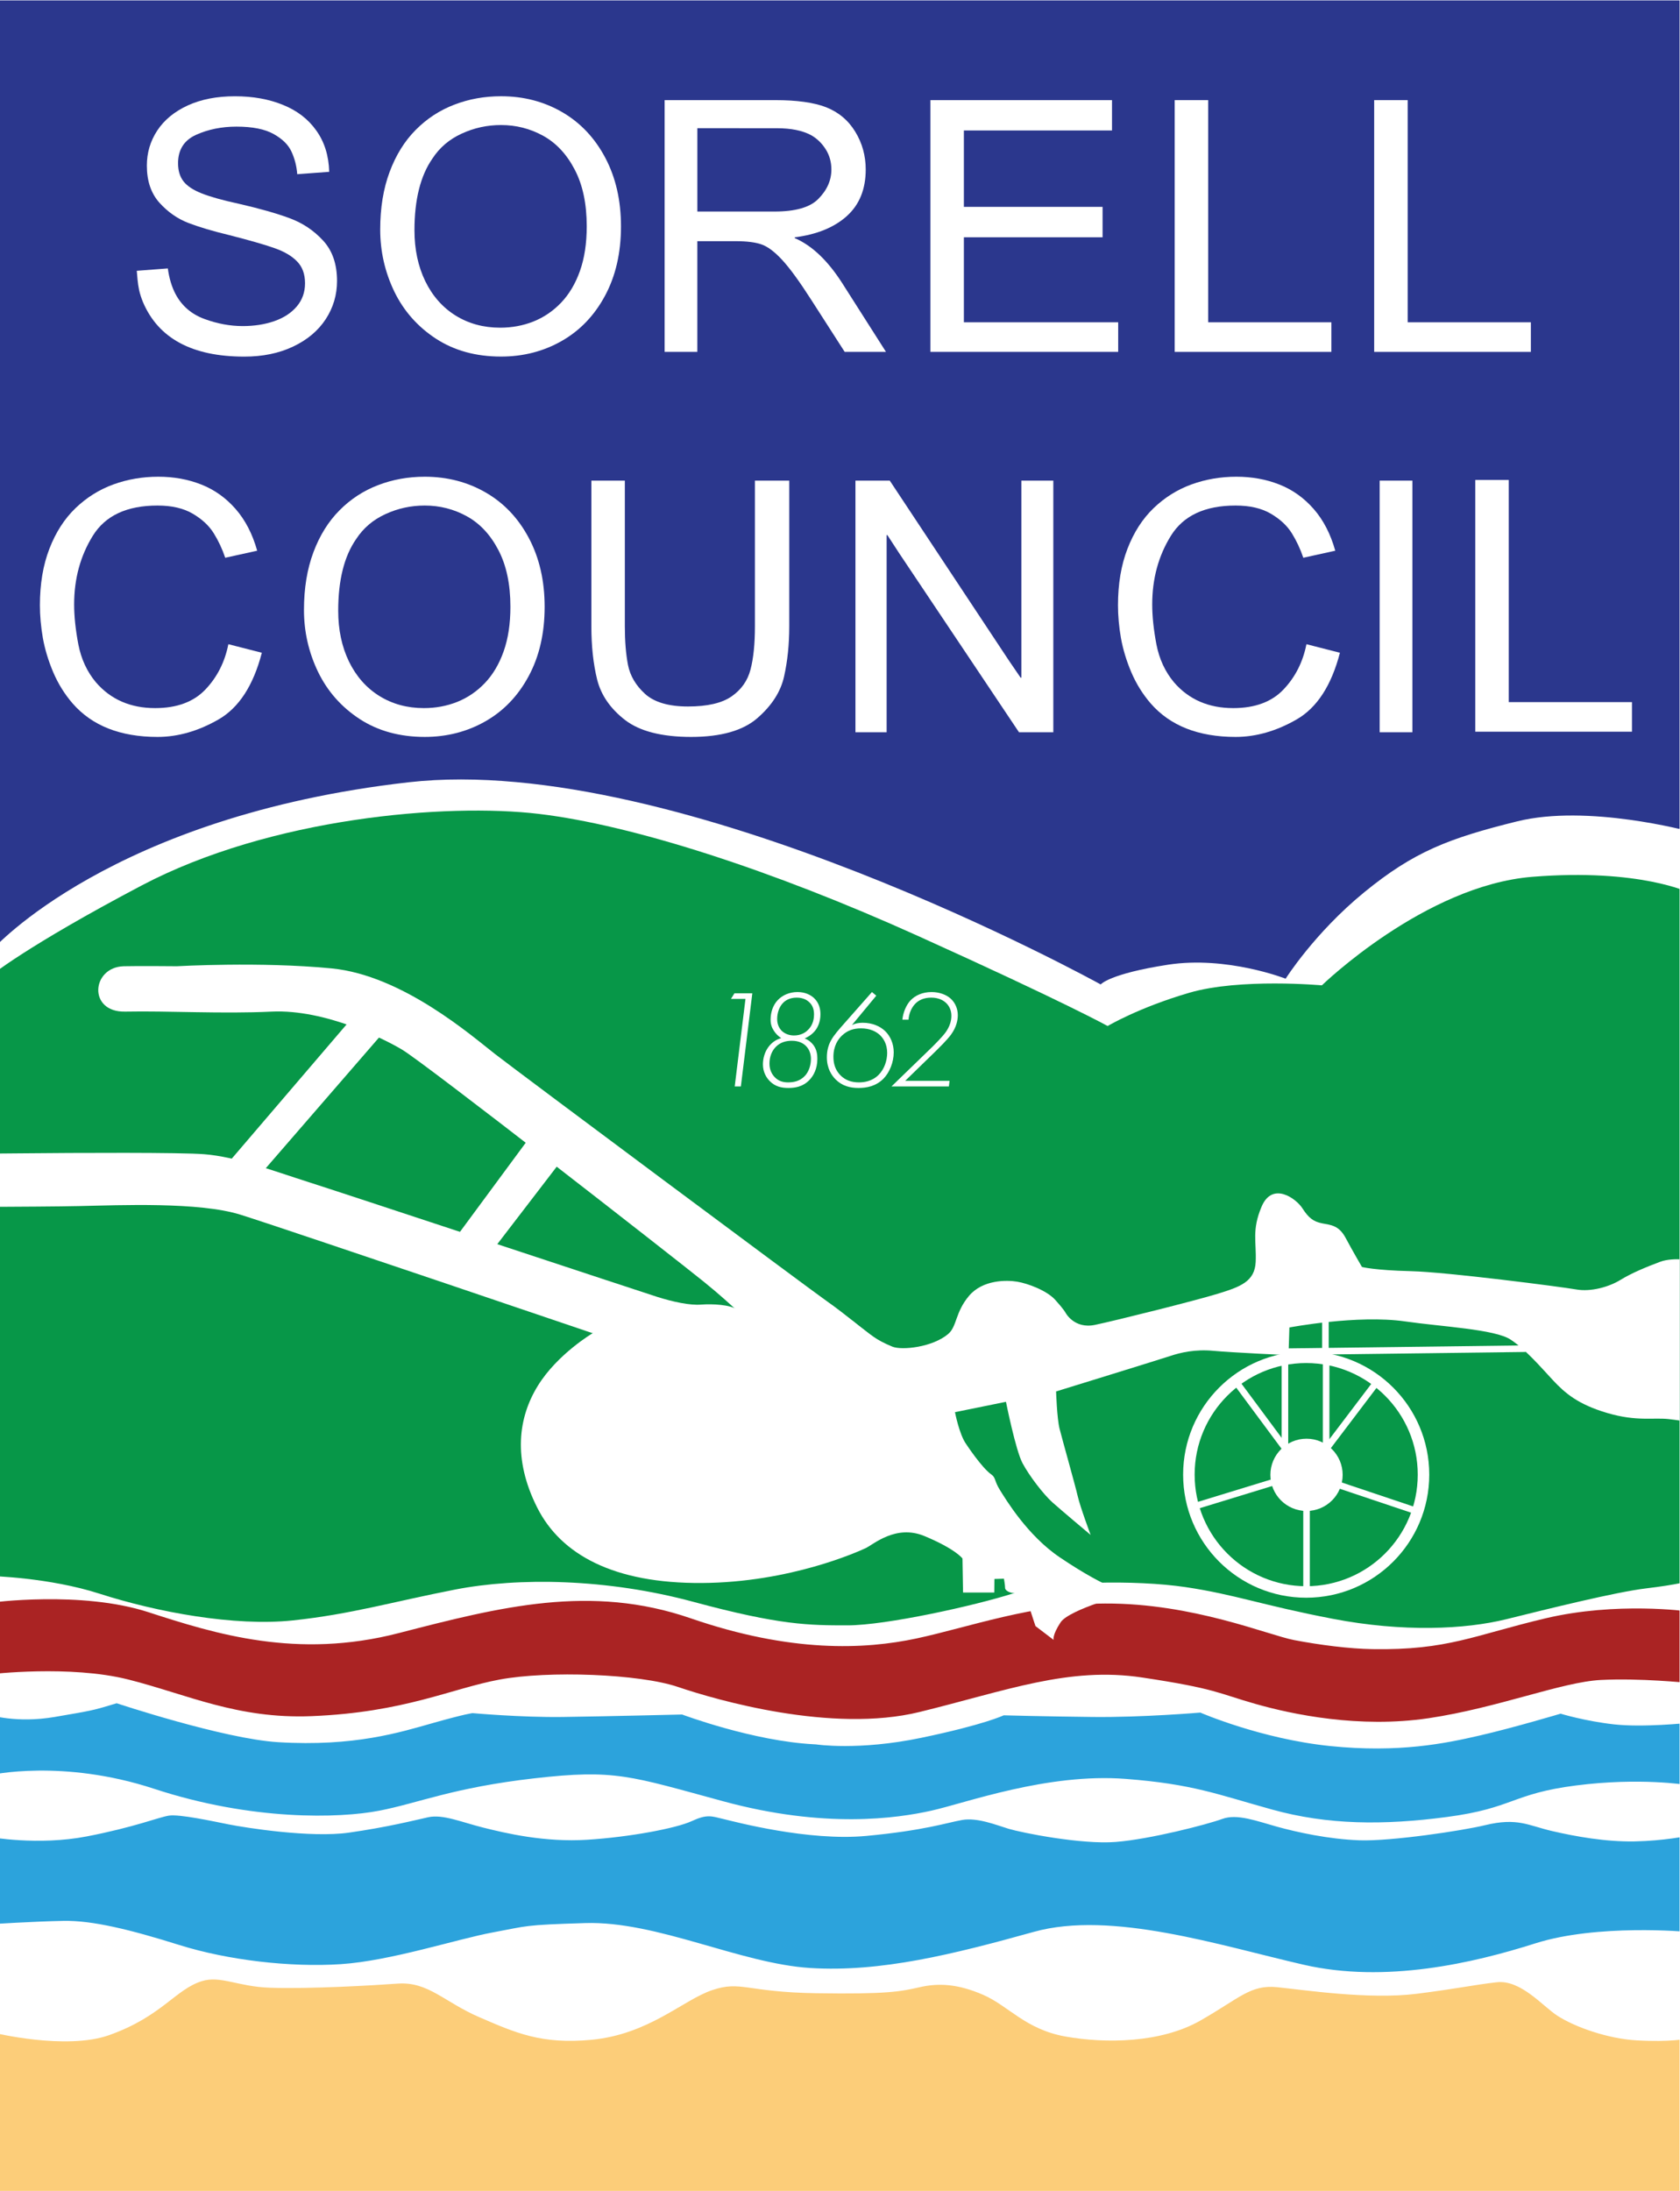 <?xml version="1.0" encoding="UTF-8" standalone="no"?>
<svg height="359.893" viewBox="0 0 276 359.893" width="276" xmlns="http://www.w3.org/2000/svg" xmlns:xlink="http://www.w3.org/1999/xlink">
   <rect x="0" y="0" width="276" height="359.893" fill="#333333" stroke="none"/>
   <clipPath id="a">
      <path d="m81.355 48.189h64.346v83.906h-64.346z"/>
   </clipPath>
   <clipPath id="b">
      <path d="m81.355 48.189h64.346v83.906h-64.346z"/>
   </clipPath>
   <clipPath id="c">
      <path d="m81.355 48.189h64.346v83.906h-64.346z"/>
   </clipPath>
   <g transform="matrix(1.25 0 0 -1.25 -235.335 696.056)">
      <path d="m188.268 268.93h220.797v287.915h-220.797z" fill="#fff"/>
      <path d="m188.272 268.93h220.797v287.915h-220.797z" fill="#fff"/>
      <g clip-path="url(#a)" transform="matrix(3.431 0 0 3.431 -90.889 103.575)">
         <g fill="#2b378d" transform="translate(81.051 132.203)">
            <path d="m0 0h64.991v-31.929c0 0-3.859 1.048-6.567.376-2.613-.648-3.952-1.159-5.857-2.718-1.905-1.559-3.007-3.307-3.007-3.307 0 0-2.252.882-4.503.536-2.252-.347-2.582-.756-2.582-.756 0 0-16.12 8.924-26.511 7.743-11.396-1.295-15.921-6.389-15.921-6.389z"/>
         </g>
         <g fill="#079748" transform="translate(80.956 94.701)">
            <path d="m0 0c0 0 1.389 1.154 5.835 3.495 4.933 2.598 11.67 3.165 15.228 2.739 3.557-.425 8.871-2.125 14.516-4.676 5.645-2.55 7.258-3.447 7.258-3.447 0 0 1.186.708 3.131 1.275 1.944.567 5.075.283 5.075.283 0 0 3.938 3.826 8.065 4.157 4.127.33 6.025-.614 6.025-.614v-26.356c0 0-.475-.142-1.661-.283-1.186-.142-3.773-.788-5.36-1.181-1.583-.391-3.953-.504-6.657.016-2.704.519-3.732.929-5.63 1.212-1.897.283-5.123.236-6.594-.236-1.47-.472-4.886-1.228-6.356-1.228-1.471 0-2.581.002-5.902.899-3.32.898-6.717.943-9.136.471-2.42-.473-3.985-.945-6.215-1.181-2.229-.236-5.206.317-7.4 1.023-1.939.625-4.174.677-4.174.677z"/>
         </g>
         <g fill="#aa2323" transform="translate(130.94 69.292)">
            <path d="m0 0c-.994.189-3.882 1.417-7.243 1.401-2.778-.013-5.238-.913-7.226-1.338-1.989-.425-4.813-.551-8.647.771-3.835 1.323-7.29.441-11.188-.566-3.897-1.008-7.022-.032-9.594.803-2.572.834-6.043.362-6.043.362v-2.74c0 0 3.046.362 5.286-.204 2.241-.567 4.166-1.515 7.006-1.402 3.566.142 5.349 1.055 7.211 1.402 1.862.346 5.349.22 6.833-.284 1.483-.504 5.901-1.779 9.246-.96 3.345.818 5.712 1.747 8.537 1.322 2.824-.425 2.887-.598 4.323-1.007 1.436-.41 3.992-.945 6.643-.552 2.651.394 5.097 1.386 6.596 1.465 1.499.078 3.313-.11 3.313-.11v2.739c0 0-2.698.378-5.428-.268-2.729-.645-3.739-1.228-6.627-1.18-.885.014-2.004.157-2.998.346"/>
         </g>
         <g fill="#2ca3dc" transform="translate(80.952 66.432)">
            <path d="m0 0c0 0 1.031-.336 2.504-.084 1.497.256 1.468.251 2.377.525 0 0 4.103-1.365 6.186-1.491 2.921-.177 4.67.378 5.933.735 1.262.357 1.514.378 1.514.378 0 0 1.852-.168 3.451-.147 1.599.021 4.576.094 4.576.094 0 0 2.716-1.021 5.06-1.141.021-.001.042-.002.063-.003 0 0 1.619-.252 4.039.252 2.419.504 3.156.861 3.156.861 0 0 1.493-.042 3.408-.063 1.915-.021 4.124.168 4.124.168 0 0 2.314-1.008 4.965-1.281 2.651-.273 4.439.105 5.722.399 1.284.294 3.114.84 3.114.84 0 0 .926-.284 2.041-.409 1.115-.126 2.798.052 2.798.052l-.021-2.372c0 0-1.767.294-4.229-.021-2.461-.315-2.398-.871-4.944-1.207-2.439-.322-4.565-.305-6.69.283-2.125.588-3.034.977-5.618 1.176-3.008.231-6.122-.924-7.447-1.218-1.326-.294-4.082-.693-7.953.357-3.585.972-4.145 1.239-7.258.882-3.114-.357-4.418-.945-5.933-1.239-1.515-.294-4.873-.394-8.626.84-3.514 1.154-6.27.525-6.27.525z"/>
         </g>
         <g fill="#2ca3dc" transform="translate(80.973 61.75)">
            <path d="m0 0c0 0 1.852-.336 3.703.021 1.851.357 2.756.735 3.156.798.399.063 1.662-.21 2.293-.336.631-.126 3.135-.525 4.607-.315 1.473.21 2.462.462 3.03.588.568.126 1.283-.19 2.125-.399.842-.21 2.335-.567 3.976-.462 1.641.105 3.409.441 3.998.714.589.273.757.189 1.199.084.442-.105 3.261-.861 5.491-.651 2.23.21 3.072.504 3.661.609.589.105 1.304-.189 1.788-.336.484-.147 2.777-.609 4.103-.504 1.325.105 3.513.672 4.081.882.568.209 1.326-.084 2.083-.294.758-.21 1.978-.483 3.177-.525 1.199-.042 3.943.369 4.797.577 1.251.305 1.662-.01 2.566-.22.905-.21 2.062-.42 3.177-.399 1.115.021 2.02.21 2.02.21l-.021-3.674c0 0-3.429.315-5.807-.441-2.377-.756-5.742-1.539-8.878-.818-3.198.734-7.357 2.087-10.33 1.259-3.093-.861-5.87-1.553-8.563-1.385-2.693.168-5.87 1.805-8.626 1.721-2.397-.073-2.167-.105-3.534-.357-1.368-.252-3.914-1.092-5.828-1.217-1.915-.126-4.313.147-6.185.734-1.873.588-3.325.945-4.44.924-1.115-.021-2.777-.126-2.777-.126z"/>
         </g>
         <g fill="#fccd79" transform="translate(81.114 54.256)">
            <path d="m0 0c0 0 2.771-.682 4.43-.094 2.009.712 2.54 1.753 3.548 2.067.719.225 1.385-.21 2.602-.251 1.533-.053 3.972.09 4.902.157 1.176.084 1.774-.703 3.139-1.291 1.364-.588 2.367-1.043 4.283-.861 2.204.21 3.505 1.522 4.618 1.9 1.113.378 1.291-.074 3.999-.116 2.708-.041 3.223.063 3.957.231.735.168 1.47.126 2.435-.293.966-.42 1.617-1.323 3.149-1.596 1.533-.273 3.653-.252 5.165.609 1.511.861 1.92 1.385 2.949 1.28 1.029-.105 3.517-.482 5.343-.252 1.609.204 2.154.338 3.065.441.923.105 1.762-.92 2.32-1.28.682-.441 1.941-.882 3.033-.945 1.32-.076 1.91.063 1.91.063l.042-6.109h-64.889z"/>
         </g>
         <g fill="#fff" transform="translate(114.171 81.398)">
            <path d="m0 0c .596-.43.695-.585 1.374-.866.363-.151 1.544-.022 2.14.485.339.289.265.828.795 1.457.529.629 1.451.612 1.848.546.397-.066 1.125-.331 1.456-.695.331-.364.398-.497.398-.497 0 0 .331-.629 1.125-.463.795.166 3.84.927 4.7 1.192.861.264 1.424.463 1.457 1.224.033.762-.156 1.211.226 2.113.414.977 1.324.309 1.561-.06.241-.375.425-.513.756-.579.331-.067.64-.067.905-.563.265-.497.623-1.109.623-1.109 0 0 .48-.127 1.871-.16 1.39-.033 5.776-.602 6.338-.701.563-.099 1.258.099 1.689.364.43.265.993.497 1.522.695.53.199 1.358.034 1.358.034l.397-6.29c0 0-.828.166-1.424.232-.595.066-1.224-.099-2.35.232-1.125.331-1.622.761-2.085 1.257-.464.497-1.026 1.159-1.622 1.556-.596.397-2.659.496-4.038.696-1.832.264-4.436-.232-4.436-.232l-.033-1.06c0 0-2.185.1-2.88.166-.695.066-1.258-.066-1.655-.199-.397-.132-4.369-1.357-4.369-1.357 0 0 .033-1.026.132-1.423.099-.398.596-2.152.695-2.582.099-.43.496-1.49.496-1.49 0 0-1.152.966-1.467 1.25-.339.306-.877 1.001-1.142 1.498-.265.496-.634 2.35-.634 2.35l-1.953-.397c0 0 .165-.861.43-1.225 0 0 .593-.902.96-1.159.179-.125.11-.243.331-.596.22-.352 1.051-1.743 2.295-2.581 1.939-1.308 2.67-1.369 2.67-1.369 0 0-2.311-.615-2.642-1.122-.332-.508-.265-.671-.265-.671l-.696.53c0 0-.193.58-.215.668-.022.088-.066.132-.242.309-.177.176-.199.286-.353.286-.155 0-.354.089-.354.199 0 .11-.044.353-.044.353l-.364-.011-.005-.519h-1.197l-.022 1.303c0 0-.253.359-1.457.86-1.101.458-1.964-.331-2.251-.463-.287-.133-2.891-1.313-6.267-1.335-3.377-.023-5.403 1.084-6.311 2.88-.95 1.875-.729 3.464.022 4.678.75 1.214 2.096 2.008 2.096 2.008 0 0 .447.287 2.152.519 1.704.231 2.317.264 3.558.298 1.241.033 4.253-.348 4.253-.348z"/>
         </g>
         <g fill="none" stroke="#fff" stroke-width=".441" transform="translate(135.892 75.63)">
            <path d="m0 0c0-2.482-2.012-4.494-4.494-4.494-2.481 0-4.493 2.012-4.493 4.494 0 2.482 2.012 4.494 4.493 4.494 2.482 0 4.494-2.012 4.494-4.494z"/>
         </g>
         <g fill="#fff" stroke="#fff" stroke-width=".252" transform="translate(127.169 74.43)">
            <path d="m0 0l3.244.993"/>
         </g>
         <g fill="#fff" stroke="#fff" stroke-width=".252" transform="translate(128.742 79.141)">
            <path d="m0 0l1.964-2.648"/>
         </g>
         <g fill="#fff" stroke="#fff" stroke-width=".252" transform="translate(130.584 79.891)">
            <path d="m0 0v-3.575"/>
         </g>
         <g fill="#fff" stroke="#fff" stroke-width=".252" transform="translate(132.162 79.958)">
            <path d="m0 0v-3.531"/>
         </g>
         <g fill="#fff" stroke="#fff" stroke-width=".252" transform="translate(134.06 79.119)">
            <path d="m0 0l-2.141-2.825"/>
         </g>
         <g fill="#fff" stroke="#fff" stroke-width=".252" transform="translate(135.538 74.264)">
            <path d="m0 0l-3.156 1.059"/>
         </g>
         <g fill="#fff" stroke="#fff" stroke-width=".252" transform="translate(131.412 71.175)">
            <path d="m0 0v3.531"/>
         </g>
         <g fill="#fff" transform="translate(132.669 75.622)">
            <path d="m0 0c0-.695-.563-1.258-1.258-1.258-.694 0-1.258.563-1.258 1.258 0 .695.564 1.258 1.258 1.258.695 0 1.258-.563 1.258-1.258"/>
         </g>
         <g fill="none" stroke="#fff" stroke-width=".252" transform="translate(132.669 75.622)">
            <path d="m0 0c0-.695-.563-1.258-1.258-1.258-.694 0-1.258.563-1.258 1.258 0 .695.564 1.258 1.258 1.258.695 0 1.258-.563 1.258-1.258z"/>
         </g>
         <g fill="#fff" stroke="#fff" stroke-width=".252" transform="translate(130.595 80.338)">
            <path d="m0 0l9.202.116"/>
         </g>
         <g fill="#fff" stroke="#fff" stroke-width=".252" transform="translate(132.135 80.438)">
            <path d="m0 0v1.109"/>
         </g>
         <g fill="#fff" transform="translate(80.811 87.935)">
            <path d="m0 0c .608-.008.368-.009 1.258 0 2.297.023 6.234.039 7.117-.033 1.225-.099 2.516-.596 4.071-1.092 1.556-.497 12.645-4.171 13.274-4.37.629-.198 1.258-.331 1.688-.298.431.033 1.126 0 1.39-.198.265-.199.563-.497.563-.497l-5.826-.927v.431c0 0-12.181 4.137-13.77 4.634-1.589.497-4.601.364-6.19.331-.9-.019-2.286-.024-3.376-.031-2.166-.012-1.824 2.073-.199 2.05"/>
         </g>
         <g fill="#fff" transform="translate(88.142 95.102)">
            <path d="m0 0c0 0 3.211.182 5.925-.083 2.714-.265 5.363-2.582 6.256-3.277.894-.695 12.049-9.003 12.711-9.467.662-.463 1.622-1.258 1.622-1.258l-4.236.1c0 0-.928.959-2.119 1.919-1.192.96-10.626 8.325-11.536 8.872-.617.37-2.913 1.555-4.998 1.456-1.902-.091-3.939.033-5.611 0-1.434-.028-1.291 1.705-.05 1.738.542.014 2.036 0 2.036 0"/>
         </g>
         <g fill="#fff" transform="translate(90.046 87.505)">
            <path d="m0 0l4.899 5.726 1.423-.298-5.163-5.958z"/>
         </g>
         <g fill="#fff" transform="translate(98.686 84.526)">
            <path d="m0 0l3.078 4.171 1.291-.795-2.946-3.84z"/>
         </g>
      </g>
      <g fill="#fff" transform="matrix(.383 0 0 -.383 184.215 254.664)">
         <path d="m88.949-567.951l11.486 2.937q-4.372 16.837-14.847 22.874-10.442 6.004-20.948 6.004-19.121 0-29.138-11.486-4.111-4.764-6.656-10.703-2.513-5.939-3.557-11.747-1.012-5.841-1.012-11.225 0-10.996 3.263-19.415 3.263-8.451 8.973-13.933 5.71-5.482 12.987-8.125 7.276-2.643 15.401-2.643 7.994 0 14.749 2.676 6.787 2.676 11.779 8.386 4.992 5.71 7.407 14.325l-10.964 2.415q-1.534-4.536-3.948-8.419-2.415-3.883-7.179-6.689-4.764-2.806-12.106-2.806-15.76 0-22.188 10.344-6.428 10.344-6.428 23.591 0 6.069 1.436 13.672 1.468 7.603 6.069 13.085 7.635 8.81 20.296 8.81 11.159 0 17.229-6.363 6.069-6.363 7.896-15.564z"/>
         <path d="m114.893-579.698q0-11.127 3.23-19.774 3.23-8.647 8.941-14.39 5.71-5.775 13.215-8.647 7.505-2.904 16.054-2.904 11.584 0 20.981 5.449 9.397 5.449 14.781 15.662 5.384 10.181 5.384 23.526 0 13.607-5.482 23.787-5.449 10.148-14.847 15.499-9.397 5.351-20.818 5.351-12.889 0-22.319-6.134-9.43-6.167-14.292-16.184-4.829-10.05-4.829-21.242zm11.747.261q0 9.789 3.687 17.424 3.72 7.635 10.409 11.812 6.722 4.177 15.303 4.177 6.069 0 11.42-2.121 5.384-2.154 9.495-6.461 4.144-4.34 6.461-10.898 2.317-6.559 2.317-15.271 0-11.649-4.144-19.513-4.111-7.864-10.8-11.551-6.689-3.687-14.455-3.687-7.113 0-13.476 2.937-6.363 2.904-10.05 8.549-6.167 8.843-6.167 24.603z"/>
         <path d="m269.639-624.075h11.779v49.989q0 9.267-1.762 17.163-1.729 7.864-9.169 14.325-7.407 6.461-22.743 6.461-15.108 0-22.678-5.808-7.537-5.841-9.561-13.835-1.99-8.027-1.99-18.305v-49.989h11.486v49.989q0 7.635 1.077 13.248 1.109 5.612 5.873 9.952 4.797 4.307 14.716 4.307 10.017 0 15.01-3.491 4.992-3.491 6.461-9.234 1.501-5.743 1.501-14.781z"/>
         <path d="m304.132-537.736v-86.339h11.779l40.885 61.736 4.013 5.873h.261v-67.609h10.964v86.339h-11.779l-41.146-61.475-4.013-6.167h-.261v67.642z"/>
         <path d="m458.898-567.951l11.486 2.937q-4.372 16.837-14.847 22.874-10.442 6.004-20.948 6.004-19.121 0-29.138-11.486-4.111-4.764-6.656-10.703-2.513-5.939-3.557-11.747-1.012-5.841-1.012-11.225 0-10.996 3.263-19.415 3.263-8.451 8.973-13.933 5.71-5.482 12.987-8.125 7.276-2.643 15.401-2.643 7.994 0 14.749 2.676 6.787 2.676 11.779 8.386 4.992 5.71 7.407 14.325l-10.964 2.415q-1.534-4.536-3.948-8.419-2.415-3.883-7.179-6.689-4.764-2.806-12.106-2.806-15.76 0-22.188 10.344-6.428 10.344-6.428 23.591 0 6.069 1.436 13.672 1.468 7.603 6.069 13.085 7.635 8.81 20.296 8.81 11.159 0 17.229-6.363 6.069-6.363 7.896-15.564z"/>
         <path d="m484.026-537.736v-86.339h11.225v86.339z"/>
      </g>
      <g clip-path="url(#b)" fill="#fff" transform="matrix(3.431 0 0 3.431 -88.437 103.575)">
         <g transform="matrix(1 0 0 -1 136.982 104.056)">
            <path d="m .179-.029v-9.642h1.283v8.509h4.719v1.133z"/>
         </g>
      </g>
      <g fill="#fff" transform="matrix(.383 0 0 -.383 184.215 254.664)">
         <path d="m262.708-416.217h2.108l3.928-31.951h-6.132l-1.198 1.916h4.982z"/>
         <path d="m286.707-432.696c.575-.24 2.491-1.102 3.832-2.97.671-.958 1.581-2.683 1.581-5.317 0-1.772-.431-3.88-2.204-5.557-1.198-1.102-3.066-2.06-5.653-2.06-2.683 0-5.126 1.006-6.802 2.778-1.677 1.772-2.443 4.263-2.443 6.706 0 1.533.383 2.635 1.054 3.689.671 1.102 1.629 2.012 2.587 2.635-1.389.383-3.018 1.198-4.407 3.066-1.198 1.629-1.868 3.784-1.868 5.94 0 2.635 1.15 4.503 2.299 5.7 1.868 1.916 4.072 2.395 6.419 2.395 2.156 0 4.934-.335 7.233-2.73 1.341-1.389 2.73-3.736 2.73-7.281 0-1.437-.192-3.114-1.341-4.694-.671-.91-1.677-1.772-3.018-2.299zm-3.689-1.006c-1.677 0-3.162-.623-4.168-1.581-.719-.719-1.581-2.012-1.581-4.072 0-2.156.766-4.311 2.108-5.605.719-.719 2.156-1.724 4.599-1.724 2.347 0 3.641.958 4.168 1.437 1.437 1.245 1.772 2.874 1.772 4.311 0 2.347-.814 4.12-2.108 5.365-.958.958-2.491 1.868-4.79 1.868zm-2.012 16.095c-1.629 0-3.305-.383-4.694-1.916-.91-1.006-1.677-2.443-1.677-4.551 0-2.347.814-4.407 2.299-5.844 1.485-1.437 3.353-1.964 5.365-1.964 2.539 0 3.976.958 4.742 1.677 1.533 1.437 1.82 3.353 1.82 4.551 0 2.156-.719 4.359-2.06 5.796-1.772 1.916-4.024 2.251-5.796 2.251z"/>
         <path d="m309.796-448.6l-9.341 10.587c-2.06 2.347-3.641 4.072-4.694 5.988-.958 1.724-1.437 3.641-1.437 5.796 0 3.832 1.629 6.227 3.018 7.617 2.204 2.204 4.886 2.922 7.856 2.922 2.635 0 5.94-.527 8.575-3.209 2.06-2.108 3.497-5.605 3.497-9.006 0-2.97-1.15-5.557-2.922-7.281-1.772-1.724-4.503-2.874-7.712-2.874-1.485 0-2.587.24-3.689.766l8.335-10.06zm-4.503 30.993c-2.443 0-4.599-.719-6.275-2.395-1.82-1.82-2.443-4.024-2.443-6.371 0-3.784 1.629-6.084 2.97-7.329 1.82-1.724 3.928-2.443 6.515-2.443 3.018 0 5.126 1.054 6.467 2.299 1.198 1.15 2.491 3.066 2.491 6.132 0 2.635-.958 5.557-2.97 7.569-2.299 2.251-5.078 2.539-6.754 2.539z"/>
         <path d="m336.191-416.217l.24-1.916h-15.233l10.539-10.251c3.784-3.689 5.03-5.365 5.221-5.653 1.772-2.443 2.299-4.79 2.299-6.658 0-2.251-.958-4.311-2.443-5.653-1.485-1.341-3.88-2.251-6.563-2.251-3.162 0-5.605 1.198-7.138 2.778-1.533 1.581-2.635 4.215-2.874 6.706h2.108c.144-2.108 1.006-4.12 2.299-5.461 1.198-1.245 2.97-2.108 5.509-2.108 2.539 0 4.215.958 5.174 1.916.862.862 1.724 2.251 1.724 4.311 0 1.724-.527 3.641-1.964 5.653-1.15 1.581-3.497 3.928-4.647 5.078l-13.94 13.509z"/>
      </g>
      <g clip-path="url(#c)" fill="#fff" transform="matrix(3.431 0 0 3.431 -88.437 103.575)">
         <g transform="matrix(1 0 0 -1 85.794 118.604)">
            <path d="m .091-3.134l1.192-.091q.08.576.299.988.361.674 1.101.947.74.273 1.469.273.667 0 1.21-.189.543-.189.86-.561.317-.375.317-.889 0-.528-.306-.838-.302-.313-.867-.51-.565-.2-1.753-.503-.911-.219-1.541-.459-.627-.241-1.111-.776-.481-.539-.481-1.421 0-.736.397-1.341.401-.609 1.166-.962.769-.353 1.811-.353 1.035 0 1.844.332.813.328 1.275.984.466.652.492 1.578l-1.224.091q-.036-.463-.219-.86-.179-.397-.685-.678-.503-.284-1.425-.284-.849 0-1.545.313-.692.313-.692 1.09 0 .423.208.692.208.27.707.466.503.197 1.414.394 1.177.27 1.931.547.758.277 1.294.86.536.579.536 1.549 0 .802-.437 1.469-.437.663-1.25 1.046-.809.383-1.866.383-2.992 0-3.881-2.088-.098-.241-.146-.452-.044-.215-.062-.412-.018-.197-.029-.332z"/>
            <path d="m9.419-4.715q0-1.243.361-2.208.361-.966.998-1.607.638-.645 1.476-.966.838-.324 1.793-.324 1.294 0 2.343.609 1.049.609 1.651 1.749.601 1.137.601 2.627 0 1.52-.612 2.657-.609 1.133-1.658 1.731-1.049.598-2.325.598-1.439 0-2.493-.685-1.053-.689-1.596-1.807-.539-1.122-.539-2.372zm1.312.029q0 1.093.412 1.946.415.853 1.162 1.319.751.466 1.709.466.678 0 1.275-.237.601-.241 1.06-.722.463-.485.722-1.217.259-.732.259-1.705 0-1.301-.463-2.179-.459-.878-1.206-1.29-.747-.412-1.614-.412-.794 0-1.505.328-.711.324-1.122.955-.689.988-.689 2.748z"/>
            <path d="m20.313-.029v-9.642h4.242q1.235 0 1.939.27.722.284 1.122.94.401.656.401 1.447 0 1.13-.722 1.782-.722.652-1.997.816v.029q.988.426 1.822 1.731l1.673 2.627h-1.582l-1.286-2.001q-.667-1.042-1.108-1.52-.441-.477-.802-.598-.357-.12-.955-.12h-1.494v4.238h-1.254zm1.254-8.567v3.192h2.955q1.199 0 1.673-.477.507-.507.507-1.133 0-.43-.219-.776-.219-.346-.558-.539-.496-.266-1.312-.266z"/>
            <path d="m30.495-.029v-9.642h6.956v1.162h-5.674v2.926h5.313v1.166h-5.313v3.254h5.911v1.133z"/>
            <path d="m39.852-.029v-9.642h1.283v8.509h4.719v1.133z"/>
            <path d="m47.494-.029v-9.642h1.283v8.509h4.719v1.133z"/>
         </g>
      </g>
   </g>
</svg>
